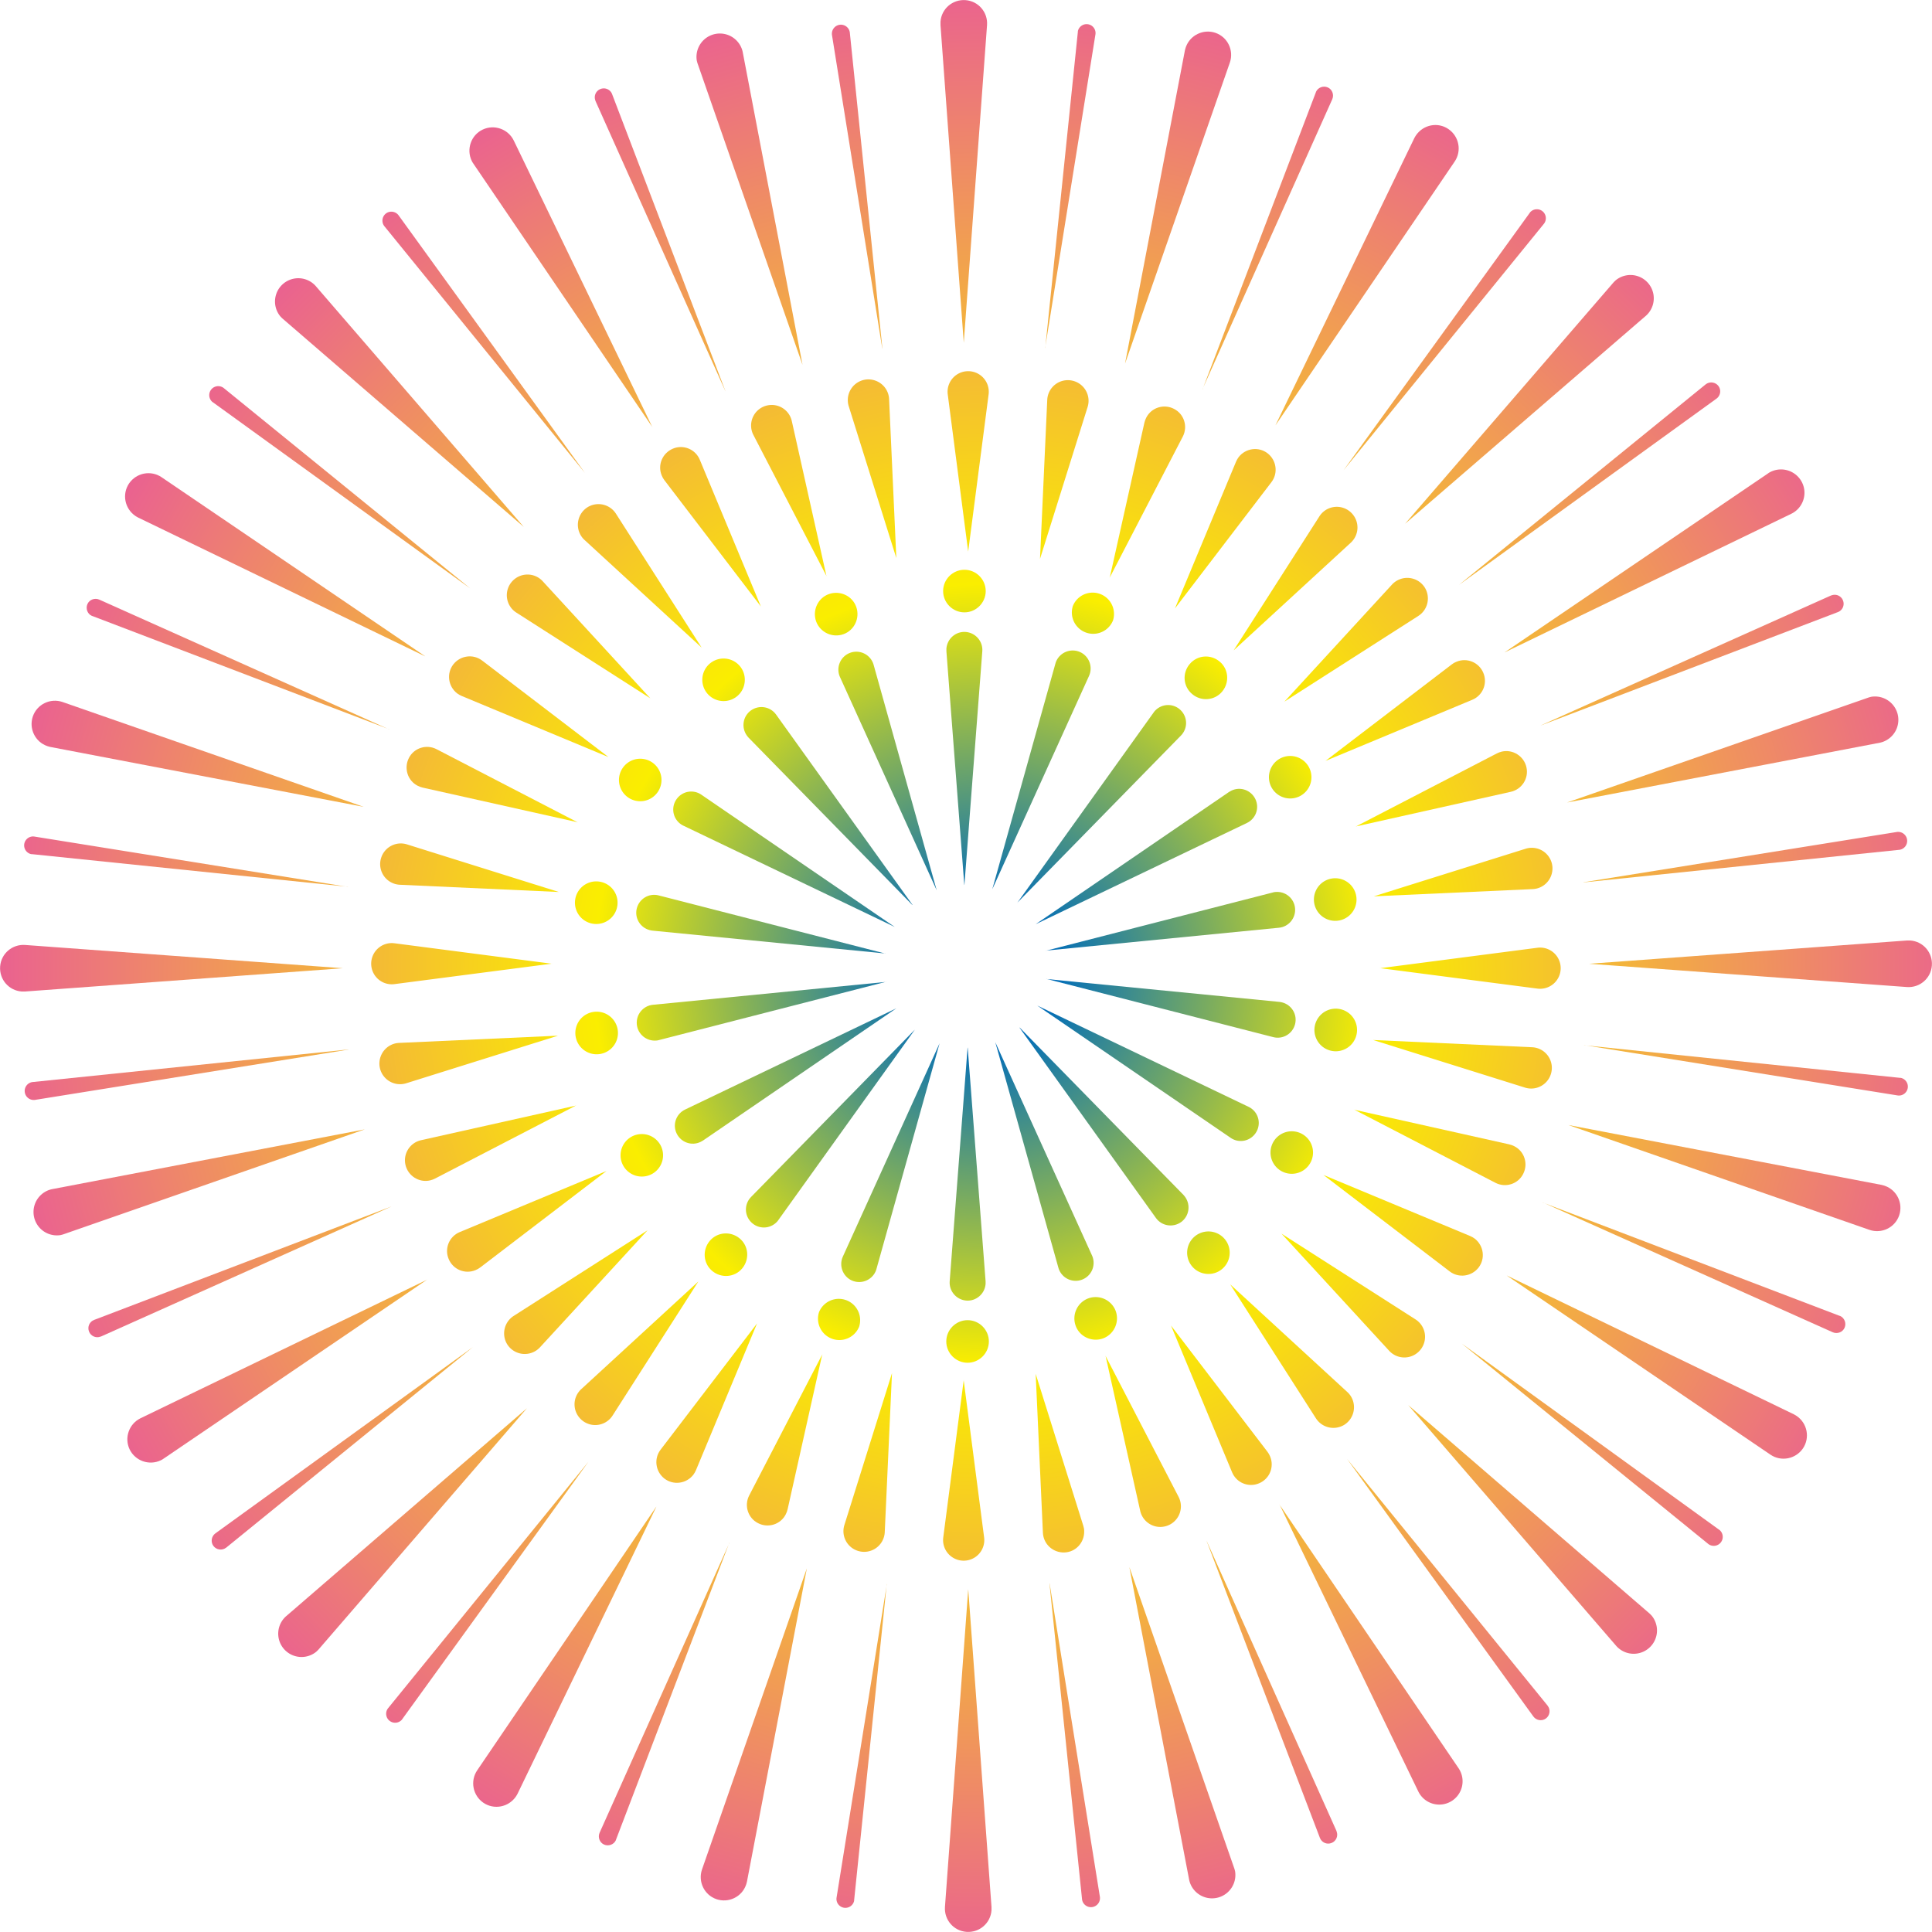<svg id="_レイヤー_2" data-name="レイヤー 2" xmlns="http://www.w3.org/2000/svg" xmlns:xlink="http://www.w3.org/1999/xlink" viewBox="0 0 146.96 146.96"><defs><radialGradient id="_名称未設定グラデーション_5" data-name="名称未設定グラデーション 5" cx="74.89" cy="74.11" fx="74.89" fy="74.11" r="78.12" gradientUnits="userSpaceOnUse"><stop offset=".07" stop-color="#036eb8"/><stop offset=".38" stop-color="#faee00"/><stop offset="1" stop-color="#e9589a"/></radialGradient><radialGradient id="_名称未設定グラデーション_5-2" data-name="名称未設定グラデーション 5" cx="74.89" cy="74.11" fx="74.89" fy="74.11" r="78.12" xlink:href="#_名称未設定グラデーション_5"/><radialGradient id="_名称未設定グラデーション_5-3" data-name="名称未設定グラデーション 5" cx="74.89" cy="74.11" fx="74.89" fy="74.11" r="78.12" xlink:href="#_名称未設定グラデーション_5"/><radialGradient id="_名称未設定グラデーション_5-4" data-name="名称未設定グラデーション 5" cx="74.89" cy="74.11" fx="74.89" fy="74.11" r="78.12" xlink:href="#_名称未設定グラデーション_5"/><radialGradient id="_名称未設定グラデーション_5-5" data-name="名称未設定グラデーション 5" cx="74.89" cy="74.11" fx="74.89" fy="74.11" r="78.12" xlink:href="#_名称未設定グラデーション_5"/><radialGradient id="_名称未設定グラデーション_5-6" data-name="名称未設定グラデーション 5" cx="74.89" cy="74.11" fx="74.89" fy="74.11" r="78.12" xlink:href="#_名称未設定グラデーション_5"/><radialGradient id="_名称未設定グラデーション_5-7" data-name="名称未設定グラデーション 5" cx="74.89" cy="74.11" fx="74.89" fy="74.11" r="78.12" xlink:href="#_名称未設定グラデーション_5"/><radialGradient id="_名称未設定グラデーション_5-8" data-name="名称未設定グラデーション 5" cx="74.89" cy="74.11" fx="74.89" fy="74.11" r="78.12" xlink:href="#_名称未設定グラデーション_5"/><radialGradient id="_名称未設定グラデーション_5-9" data-name="名称未設定グラデーション 5" cx="74.89" cy="74.11" fx="74.89" fy="74.11" r="78.12" xlink:href="#_名称未設定グラデーション_5"/><radialGradient id="_名称未設定グラデーション_5-10" data-name="名称未設定グラデーション 5" cx="74.89" cy="74.11" fx="74.89" fy="74.11" r="78.12" xlink:href="#_名称未設定グラデーション_5"/><radialGradient id="_名称未設定グラデーション_5-11" data-name="名称未設定グラデーション 5" cx="74.89" cy="74.11" fx="74.89" fy="74.11" r="78.12" xlink:href="#_名称未設定グラデーション_5"/><radialGradient id="_名称未設定グラデーション_5-12" data-name="名称未設定グラデーション 5" cx="74.89" cy="74.11" fx="74.89" fy="74.11" r="78.12" xlink:href="#_名称未設定グラデーション_5"/><radialGradient id="_名称未設定グラデーション_5-13" data-name="名称未設定グラデーション 5" cx="74.89" cy="74.11" fx="74.89" fy="74.11" r="78.12" xlink:href="#_名称未設定グラデーション_5"/><radialGradient id="_名称未設定グラデーション_5-14" data-name="名称未設定グラデーション 5" cx="74.89" cy="74.11" fx="74.89" fy="74.11" r="78.12" xlink:href="#_名称未設定グラデーション_5"/><radialGradient id="_名称未設定グラデーション_5-15" data-name="名称未設定グラデーション 5" cx="74.89" cy="74.11" fx="74.89" fy="74.11" r="78.12" xlink:href="#_名称未設定グラデーション_5"/><radialGradient id="_名称未設定グラデーション_5-16" data-name="名称未設定グラデーション 5" cx="74.89" cy="74.11" fx="74.89" fy="74.11" r="78.12" xlink:href="#_名称未設定グラデーション_5"/><radialGradient id="_名称未設定グラデーション_5-17" data-name="名称未設定グラデーション 5" cx="74.89" cy="74.11" fx="74.89" fy="74.11" r="78.12" xlink:href="#_名称未設定グラデーション_5"/><radialGradient id="_名称未設定グラデーション_5-18" data-name="名称未設定グラデーション 5" cx="74.89" cy="74.11" fx="74.89" fy="74.11" r="78.12" xlink:href="#_名称未設定グラデーション_5"/><radialGradient id="_名称未設定グラデーション_5-19" data-name="名称未設定グラデーション 5" cx="74.89" cy="74.11" fx="74.89" fy="74.11" r="78.12" xlink:href="#_名称未設定グラデーション_5"/><radialGradient id="_名称未設定グラデーション_5-20" data-name="名称未設定グラデーション 5" cx="74.89" cy="74.11" fx="74.89" fy="74.11" r="78.12" xlink:href="#_名称未設定グラデーション_5"/><radialGradient id="_名称未設定グラデーション_5-21" data-name="名称未設定グラデーション 5" cx="74.89" cy="74.11" fx="74.89" fy="74.11" r="78.12" xlink:href="#_名称未設定グラデーション_5"/><radialGradient id="_名称未設定グラデーション_5-22" data-name="名称未設定グラデーション 5" cx="74.89" cy="74.11" fx="74.89" fy="74.11" r="78.12" xlink:href="#_名称未設定グラデーション_5"/><radialGradient id="_名称未設定グラデーション_5-23" data-name="名称未設定グラデーション 5" cx="74.89" cy="74.11" fx="74.89" fy="74.11" r="78.12" xlink:href="#_名称未設定グラデーション_5"/><radialGradient id="_名称未設定グラデーション_5-24" data-name="名称未設定グラデーション 5" cx="74.89" cy="74.11" fx="74.89" fy="74.11" r="78.12" xlink:href="#_名称未設定グラデーション_5"/><radialGradient id="_名称未設定グラデーション_5-25" data-name="名称未設定グラデーション 5" cx="74.89" cy="74.11" fx="74.89" fy="74.11" r="78.12" xlink:href="#_名称未設定グラデーション_5"/><radialGradient id="_名称未設定グラデーション_5-26" data-name="名称未設定グラデーション 5" cx="74.89" cy="74.11" fx="74.89" fy="74.11" r="78.12" xlink:href="#_名称未設定グラデーション_5"/><radialGradient id="_名称未設定グラデーション_5-27" data-name="名称未設定グラデーション 5" cx="74.89" cy="74.11" fx="74.89" fy="74.11" r="78.12" xlink:href="#_名称未設定グラデーション_5"/><radialGradient id="_名称未設定グラデーション_5-28" data-name="名称未設定グラデーション 5" cx="74.89" cy="74.11" fx="74.89" fy="74.11" r="78.12" xlink:href="#_名称未設定グラデーション_5"/><radialGradient id="_名称未設定グラデーション_5-29" data-name="名称未設定グラデーション 5" cx="74.89" cy="74.11" fx="74.89" fy="74.11" r="78.12" xlink:href="#_名称未設定グラデーション_5"/><radialGradient id="_名称未設定グラデーション_5-30" data-name="名称未設定グラデーション 5" cx="74.89" cy="74.11" fx="74.89" fy="74.11" r="78.12" xlink:href="#_名称未設定グラデーション_5"/><radialGradient id="_名称未設定グラデーション_5-31" data-name="名称未設定グラデーション 5" cx="74.89" cy="74.11" fx="74.89" fy="74.11" r="78.12" xlink:href="#_名称未設定グラデーション_5"/><radialGradient id="_名称未設定グラデーション_5-32" data-name="名称未設定グラデーション 5" cx="74.89" cy="74.11" fx="74.89" fy="74.11" r="78.12" xlink:href="#_名称未設定グラデーション_5"/><radialGradient id="_名称未設定グラデーション_5-33" data-name="名称未設定グラデーション 5" cx="74.89" cy="74.11" fx="74.89" fy="74.11" r="78.12" xlink:href="#_名称未設定グラデーション_5"/><radialGradient id="_名称未設定グラデーション_5-34" data-name="名称未設定グラデーション 5" cx="74.89" cy="74.11" fx="74.89" fy="74.11" r="78.12" xlink:href="#_名称未設定グラデーション_5"/><radialGradient id="_名称未設定グラデーション_5-35" data-name="名称未設定グラデーション 5" cx="74.89" cy="74.11" fx="74.89" fy="74.11" r="78.12" xlink:href="#_名称未設定グラデーション_5"/><radialGradient id="_名称未設定グラデーション_5-36" data-name="名称未設定グラデーション 5" cx="74.89" cy="74.11" fx="74.89" fy="74.11" r="78.12" xlink:href="#_名称未設定グラデーション_5"/><radialGradient id="_名称未設定グラデーション_5-37" data-name="名称未設定グラデーション 5" cx="74.89" cy="74.11" fx="74.89" fy="74.11" r="78.12" xlink:href="#_名称未設定グラデーション_5"/><radialGradient id="_名称未設定グラデーション_5-38" data-name="名称未設定グラデーション 5" cx="74.89" cy="74.11" fx="74.89" fy="74.11" r="78.12" xlink:href="#_名称未設定グラデーション_5"/><radialGradient id="_名称未設定グラデーション_5-39" data-name="名称未設定グラデーション 5" cx="74.89" cy="74.11" fx="74.89" fy="74.11" r="78.12" xlink:href="#_名称未設定グラデーション_5"/><radialGradient id="_名称未設定グラデーション_5-40" data-name="名称未設定グラデーション 5" cx="74.89" cy="74.11" fx="74.89" fy="74.11" r="78.12" xlink:href="#_名称未設定グラデーション_5"/><radialGradient id="_名称未設定グラデーション_5-41" data-name="名称未設定グラデーション 5" cx="74.89" cy="74.11" fx="74.89" fy="74.11" r="78.12" xlink:href="#_名称未設定グラデーション_5"/><radialGradient id="_名称未設定グラデーション_5-42" data-name="名称未設定グラデーション 5" cx="74.89" cy="74.11" fx="74.89" fy="74.11" r="78.12" xlink:href="#_名称未設定グラデーション_5"/><radialGradient id="_名称未設定グラデーション_5-43" data-name="名称未設定グラデーション 5" cx="74.89" cy="74.11" fx="74.89" fy="74.11" r="78.12" xlink:href="#_名称未設定グラデーション_5"/><radialGradient id="_名称未設定グラデーション_5-44" data-name="名称未設定グラデーション 5" cx="74.89" cy="74.11" fx="74.89" fy="74.11" r="78.12" xlink:href="#_名称未設定グラデーション_5"/><radialGradient id="_名称未設定グラデーション_5-45" data-name="名称未設定グラデーション 5" cx="74.89" cy="74.11" fx="74.89" fy="74.11" r="78.12" xlink:href="#_名称未設定グラデーション_5"/><radialGradient id="_名称未設定グラデーション_5-46" data-name="名称未設定グラデーション 5" cx="74.89" cy="74.11" fx="74.89" fy="74.11" r="78.12" xlink:href="#_名称未設定グラデーション_5"/><radialGradient id="_名称未設定グラデーション_5-47" data-name="名称未設定グラデーション 5" cx="74.89" cy="74.11" fx="74.89" fy="74.11" r="78.12" xlink:href="#_名称未設定グラデーション_5"/><radialGradient id="_名称未設定グラデーション_5-48" data-name="名称未設定グラデーション 5" cx="74.89" cy="74.11" fx="74.89" fy="74.11" r="78.12" xlink:href="#_名称未設定グラデーション_5"/><radialGradient id="_名称未設定グラデーション_5-49" data-name="名称未設定グラデーション 5" cx="74.89" cy="74.11" fx="74.89" fy="74.11" r="78.12" xlink:href="#_名称未設定グラデーション_5"/><radialGradient id="_名称未設定グラデーション_5-50" data-name="名称未設定グラデーション 5" cx="74.89" cy="74.11" fx="74.89" fy="74.11" r="78.12" xlink:href="#_名称未設定グラデーション_5"/><radialGradient id="_名称未設定グラデーション_5-51" data-name="名称未設定グラデーション 5" cx="74.89" cy="74.11" fx="74.89" fy="74.11" r="78.12" xlink:href="#_名称未設定グラデーション_5"/><radialGradient id="_名称未設定グラデーション_5-52" data-name="名称未設定グラデーション 5" cx="74.89" cy="74.11" fx="74.89" fy="74.11" r="78.12" xlink:href="#_名称未設定グラデーション_5"/><radialGradient id="_名称未設定グラデーション_5-53" data-name="名称未設定グラデーション 5" cx="74.89" cy="74.11" fx="74.89" fy="74.11" r="78.12" xlink:href="#_名称未設定グラデーション_5"/><radialGradient id="_名称未設定グラデーション_5-54" data-name="名称未設定グラデーション 5" cx="74.89" cy="74.11" fx="74.89" fy="74.11" r="78.12" xlink:href="#_名称未設定グラデーション_5"/><radialGradient id="_名称未設定グラデーション_5-55" data-name="名称未設定グラデーション 5" cx="74.89" cy="74.11" fx="74.89" fy="74.11" r="78.12" xlink:href="#_名称未設定グラデーション_5"/><radialGradient id="_名称未設定グラデーション_5-56" data-name="名称未設定グラデーション 5" cx="74.89" cy="74.11" fx="74.89" fy="74.11" r="78.12" xlink:href="#_名称未設定グラデーション_5"/><radialGradient id="_名称未設定グラデーション_5-57" data-name="名称未設定グラデーション 5" cx="74.89" cy="74.11" fx="74.89" fy="74.11" r="78.12" xlink:href="#_名称未設定グラデーション_5"/><radialGradient id="_名称未設定グラデーション_5-58" data-name="名称未設定グラデーション 5" cx="74.89" cy="74.11" fx="74.89" fy="74.11" r="78.12" xlink:href="#_名称未設定グラデーション_5"/><radialGradient id="_名称未設定グラデーション_5-59" data-name="名称未設定グラデーション 5" cx="74.89" cy="74.11" fx="74.89" fy="74.11" r="78.12" xlink:href="#_名称未設定グラデーション_5"/><radialGradient id="_名称未設定グラデーション_5-60" data-name="名称未設定グラデーション 5" cx="74.89" cy="74.11" fx="74.89" fy="74.11" r="78.12" xlink:href="#_名称未設定グラデーション_5"/><radialGradient id="_名称未設定グラデーション_5-61" data-name="名称未設定グラデーション 5" cx="74.89" cy="74.11" fx="74.89" fy="74.11" r="78.12" xlink:href="#_名称未設定グラデーション_5"/><radialGradient id="_名称未設定グラデーション_5-62" data-name="名称未設定グラデーション 5" cx="74.89" cy="74.11" fx="74.89" fy="74.11" r="78.12" xlink:href="#_名称未設定グラデーション_5"/><radialGradient id="_名称未設定グラデーション_5-63" data-name="名称未設定グラデーション 5" cx="74.89" cy="74.11" fx="74.89" fy="74.11" r="78.12" xlink:href="#_名称未設定グラデーション_5"/><radialGradient id="_名称未設定グラデーション_5-64" data-name="名称未設定グラデーション 5" cx="74.89" cy="74.11" fx="74.89" fy="74.11" r="78.12" xlink:href="#_名称未設定グラデーション_5"/><radialGradient id="_名称未設定グラデーション_5-65" data-name="名称未設定グラデーション 5" cx="74.89" cy="74.11" fx="74.89" fy="74.11" r="78.12" xlink:href="#_名称未設定グラデーション_5"/><radialGradient id="_名称未設定グラデーション_5-66" data-name="名称未設定グラデーション 5" cx="74.89" cy="74.11" fx="74.89" fy="74.11" r="78.12" xlink:href="#_名称未設定グラデーション_5"/><radialGradient id="_名称未設定グラデーション_5-67" data-name="名称未設定グラデーション 5" cx="74.89" cy="74.11" fx="74.89" fy="74.11" r="78.12" xlink:href="#_名称未設定グラデーション_5"/><radialGradient id="_名称未設定グラデーション_5-68" data-name="名称未設定グラデーション 5" cx="74.89" cy="74.11" fx="74.89" fy="74.11" r="78.12" xlink:href="#_名称未設定グラデーション_5"/><radialGradient id="_名称未設定グラデーション_5-69" data-name="名称未設定グラデーション 5" cx="74.89" cy="74.11" fx="74.89" fy="74.11" r="78.12" xlink:href="#_名称未設定グラデーション_5"/><radialGradient id="_名称未設定グラデーション_5-70" data-name="名称未設定グラデーション 5" cx="74.89" cy="74.11" fx="74.89" fy="74.11" r="78.12" xlink:href="#_名称未設定グラデーション_5"/><radialGradient id="_名称未設定グラデーション_5-71" data-name="名称未設定グラデーション 5" cx="74.89" cy="74.11" fx="74.89" fy="74.11" r="78.12" xlink:href="#_名称未設定グラデーション_5"/><radialGradient id="_名称未設定グラデーション_5-72" data-name="名称未設定グラデーション 5" cx="74.89" cy="74.11" fx="74.89" fy="74.11" r="78.12" xlink:href="#_名称未設定グラデーション_5"/><radialGradient id="_名称未設定グラデーション_5-73" data-name="名称未設定グラデーション 5" cx="74.89" cy="74.11" fx="74.89" fy="74.11" r="78.12" xlink:href="#_名称未設定グラデーション_5"/><radialGradient id="_名称未設定グラデーション_5-74" data-name="名称未設定グラデーション 5" cx="74.89" cy="74.11" fx="74.89" fy="74.11" r="78.12" xlink:href="#_名称未設定グラデーション_5"/><radialGradient id="_名称未設定グラデーション_5-75" data-name="名称未設定グラデーション 5" cx="74.89" cy="74.11" fx="74.89" fy="74.11" r="78.12" xlink:href="#_名称未設定グラデーション_5"/><radialGradient id="_名称未設定グラデーション_5-76" data-name="名称未設定グラデーション 5" cx="74.89" cy="74.11" fx="74.89" fy="74.11" r="78.12" xlink:href="#_名称未設定グラデーション_5"/><radialGradient id="_名称未設定グラデーション_5-77" data-name="名称未設定グラデーション 5" cx="74.89" cy="74.11" fx="74.89" fy="74.11" r="78.12" xlink:href="#_名称未設定グラデーション_5"/><radialGradient id="_名称未設定グラデーション_5-78" data-name="名称未設定グラデーション 5" cx="74.89" cy="74.11" fx="74.89" fy="74.11" r="78.12" xlink:href="#_名称未設定グラデーション_5"/><radialGradient id="_名称未設定グラデーション_5-79" data-name="名称未設定グラデーション 5" cx="74.89" cy="74.11" fx="74.89" fy="74.11" r="78.12" xlink:href="#_名称未設定グラデーション_5"/><radialGradient id="_名称未設定グラデーション_5-80" data-name="名称未設定グラデーション 5" cx="74.89" cy="74.11" fx="74.89" fy="74.11" r="78.12" xlink:href="#_名称未設定グラデーション_5"/><radialGradient id="_名称未設定グラデーション_5-81" data-name="名称未設定グラデーション 5" cx="74.89" cy="74.11" fx="74.89" fy="74.11" r="78.12" xlink:href="#_名称未設定グラデーション_5"/><radialGradient id="_名称未設定グラデーション_5-82" data-name="名称未設定グラデーション 5" cx="74.89" cy="74.11" fx="74.89" fy="74.11" r="78.12" xlink:href="#_名称未設定グラデーション_5"/><radialGradient id="_名称未設定グラデーション_5-83" data-name="名称未設定グラデーション 5" cx="74.89" cy="74.11" fx="74.89" fy="74.11" r="78.12" xlink:href="#_名称未設定グラデーション_5"/><radialGradient id="_名称未設定グラデーション_5-84" data-name="名称未設定グラデーション 5" cx="74.89" cy="74.11" fx="74.89" fy="74.11" r="78.12" xlink:href="#_名称未設定グラデーション_5"/><radialGradient id="_名称未設定グラデーション_5-85" data-name="名称未設定グラデーション 5" cx="74.89" cy="74.11" fx="74.89" fy="74.11" r="78.12" xlink:href="#_名称未設定グラデーション_5"/><radialGradient id="_名称未設定グラデーション_5-86" data-name="名称未設定グラデーション 5" cx="74.89" cy="74.11" fx="74.89" fy="74.11" r="78.12" xlink:href="#_名称未設定グラデーション_5"/><radialGradient id="_名称未設定グラデーション_5-87" data-name="名称未設定グラデーション 5" cx="74.89" cy="74.11" fx="74.89" fy="74.11" r="78.12" xlink:href="#_名称未設定グラデーション_5"/><radialGradient id="_名称未設定グラデーション_5-88" data-name="名称未設定グラデーション 5" cx="74.89" cy="74.11" fx="74.89" fy="74.11" r="78.12" xlink:href="#_名称未設定グラデーション_5"/><radialGradient id="_名称未設定グラデーション_5-89" data-name="名称未設定グラデーション 5" cx="74.89" cy="74.11" fx="74.89" fy="74.11" r="78.12" xlink:href="#_名称未設定グラデーション_5"/><radialGradient id="_名称未設定グラデーション_5-90" data-name="名称未設定グラデーション 5" cx="74.89" cy="74.11" fx="74.89" fy="74.11" r="78.12" xlink:href="#_名称未設定グラデーション_5"/><radialGradient id="_名称未設定グラデーション_5-91" data-name="名称未設定グラデーション 5" cx="74.89" cy="74.11" fx="74.89" fy="74.11" r="78.12" xlink:href="#_名称未設定グラデーション_5"/><radialGradient id="_名称未設定グラデーション_5-92" data-name="名称未設定グラデーション 5" cx="74.89" cy="74.11" fx="74.89" fy="74.11" r="78.12" xlink:href="#_名称未設定グラデーション_5"/><radialGradient id="_名称未設定グラデーション_5-93" data-name="名称未設定グラデーション 5" cx="74.89" cy="74.11" fx="74.89" fy="74.11" r="78.12" xlink:href="#_名称未設定グラデーション_5"/><radialGradient id="_名称未設定グラデーション_5-94" data-name="名称未設定グラデーション 5" cx="74.89" cy="74.11" fx="74.89" fy="74.11" r="78.12" xlink:href="#_名称未設定グラデーション_5"/><radialGradient id="_名称未設定グラデーション_5-95" data-name="名称未設定グラデーション 5" cx="74.89" cy="74.11" fx="74.89" fy="74.11" r="78.12" xlink:href="#_名称未設定グラデーション_5"/><radialGradient id="_名称未設定グラデーション_5-96" data-name="名称未設定グラデーション 5" cx="74.89" cy="74.11" fx="74.89" fy="74.11" r="78.12" xlink:href="#_名称未設定グラデーション_5"/><radialGradient id="_名称未設定グラデーション_5-97" data-name="名称未設定グラデーション 5" cx="74.89" cy="74.11" fx="74.89" fy="74.11" r="78.12" xlink:href="#_名称未設定グラデーション_5"/><radialGradient id="_名称未設定グラデーション_5-98" data-name="名称未設定グラデーション 5" cx="74.89" cy="74.11" fx="74.89" fy="74.11" r="78.12" xlink:href="#_名称未設定グラデーション_5"/><radialGradient id="_名称未設定グラデーション_5-99" data-name="名称未設定グラデーション 5" cx="74.89" cy="74.11" fx="74.89" fy="74.11" r="78.12" xlink:href="#_名称未設定グラデーション_5"/><radialGradient id="_名称未設定グラデーション_5-100" data-name="名称未設定グラデーション 5" cx="74.89" cy="74.11" fx="74.89" fy="74.11" r="78.12" xlink:href="#_名称未設定グラデーション_5"/><radialGradient id="_名称未設定グラデーション_5-101" data-name="名称未設定グラデーション 5" cx="74.89" cy="74.11" fx="74.89" fy="74.11" r="78.12" xlink:href="#_名称未設定グラデーション_5"/><radialGradient id="_名称未設定グラデーション_5-102" data-name="名称未設定グラデーション 5" cx="74.89" cy="74.11" fx="74.89" fy="74.11" r="78.12" xlink:href="#_名称未設定グラデーション_5"/><radialGradient id="_名称未設定グラデーション_5-103" data-name="名称未設定グラデーション 5" cx="74.89" cy="74.11" fx="74.89" fy="74.11" r="78.12" xlink:href="#_名称未設定グラデーション_5"/><radialGradient id="_名称未設定グラデーション_5-104" data-name="名称未設定グラデーション 5" cx="74.89" cy="74.11" fx="74.89" fy="74.11" r="78.12" xlink:href="#_名称未設定グラデーション_5"/><radialGradient id="_名称未設定グラデーション_5-105" data-name="名称未設定グラデーション 5" cx="74.89" cy="74.11" fx="74.89" fy="74.11" r="78.12" xlink:href="#_名称未設定グラデーション_5"/><radialGradient id="_名称未設定グラデーション_5-106" data-name="名称未設定グラデーション 5" cx="74.89" cy="74.11" fx="74.89" fy="74.11" r="78.12" xlink:href="#_名称未設定グラデーション_5"/><radialGradient id="_名称未設定グラデーション_5-107" data-name="名称未設定グラデーション 5" cx="74.89" cy="74.11" fx="74.89" fy="74.11" r="78.12" xlink:href="#_名称未設定グラデーション_5"/><radialGradient id="_名称未設定グラデーション_5-108" data-name="名称未設定グラデーション 5" cx="74.89" cy="74.11" fx="74.89" fy="74.11" r="78.12" xlink:href="#_名称未設定グラデーション_5"/><radialGradient id="_名称未設定グラデーション_5-109" data-name="名称未設定グラデーション 5" cx="74.89" cy="74.11" fx="74.89" fy="74.11" r="78.12" xlink:href="#_名称未設定グラデーション_5"/><radialGradient id="_名称未設定グラデーション_5-110" data-name="名称未設定グラデーション 5" cx="74.89" cy="74.11" fx="74.89" fy="74.11" r="78.12" xlink:href="#_名称未設定グラデーション_5"/><radialGradient id="_名称未設定グラデーション_5-111" data-name="名称未設定グラデーション 5" cx="74.89" cy="74.11" fx="74.89" fy="74.11" r="78.12" xlink:href="#_名称未設定グラデーション_5"/><radialGradient id="_名称未設定グラデーション_5-112" data-name="名称未設定グラデーション 5" cx="74.89" cy="74.11" fx="74.89" fy="74.11" r="78.12" xlink:href="#_名称未設定グラデーション_5"/><radialGradient id="_名称未設定グラデーション_5-113" data-name="名称未設定グラデーション 5" cx="74.89" cy="74.11" fx="74.89" fy="74.11" r="78.12" xlink:href="#_名称未設定グラデーション_5"/><radialGradient id="_名称未設定グラデーション_5-114" data-name="名称未設定グラデーション 5" cx="74.89" cy="74.11" fx="74.89" fy="74.11" r="78.12" xlink:href="#_名称未設定グラデーション_5"/><radialGradient id="_名称未設定グラデーション_5-115" data-name="名称未設定グラデーション 5" cx="74.89" cy="74.11" fx="74.89" fy="74.11" r="78.12" xlink:href="#_名称未設定グラデーション_5"/><radialGradient id="_名称未設定グラデーション_5-116" data-name="名称未設定グラデーション 5" cx="74.89" cy="74.11" fx="74.89" fy="74.11" r="78.12" xlink:href="#_名称未設定グラデーション_5"/><radialGradient id="_名称未設定グラデーション_5-117" data-name="名称未設定グラデーション 5" cx="74.89" cy="74.11" fx="74.89" fy="74.11" r="78.12" xlink:href="#_名称未設定グラデーション_5"/><radialGradient id="_名称未設定グラデーション_5-118" data-name="名称未設定グラデーション 5" cx="74.89" cy="74.11" fx="74.89" fy="74.11" r="78.12" xlink:href="#_名称未設定グラデーション_5"/><radialGradient id="_名称未設定グラデーション_5-119" data-name="名称未設定グラデーション 5" cx="74.89" cy="74.11" fx="74.89" fy="74.11" r="78.12" xlink:href="#_名称未設定グラデーション_5"/><radialGradient id="_名称未設定グラデーション_5-120" data-name="名称未設定グラデーション 5" cx="74.89" cy="74.11" fx="74.89" fy="74.11" r="78.12" xlink:href="#_名称未設定グラデーション_5"/></defs><g id="_レイヤー_1-2" data-name="レイヤー 1"><path d="M73.64 42l1.56-12a1.567 1.567 0 10-3.11-.01l1.56 12z" fill="url(#_名称未設定グラデーション_5)"/><path d="M79.11 42.51l3.62-11.55c.26-.83-.2-1.71-1.03-1.97a1.57 1.57 0 00-2.04 1.43l-.55 12.09z" fill="url(#_名称未設定グラデーション_5-2)"/><path d="M84.4 43.96l5.57-10.75c.4-.77.1-1.72-.67-2.11-.77-.4-1.72-.1-2.11.67-.06.12-.11.25-.14.38l-2.64 11.81z" fill="url(#_名称未設定グラデーション_5-3)"/><path d="M89.36 46.3l7.35-9.62c.53-.69.39-1.67-.29-2.2-.69-.53-1.67-.39-2.2.29-.08.11-.15.23-.2.35l-4.65 11.17z" fill="url(#_名称未設定グラデーション_5-4)"/><path d="M93.84 49.47l8.91-8.19c.64-.59.68-1.58.09-2.22a1.568 1.568 0 00-2.48.22l-6.52 10.19z" fill="url(#_名称未設定グラデーション_5-5)"/><path d="M97.7 53.37l10.19-6.52c.73-.47.94-1.44.48-2.17a1.578 1.578 0 00-2.48-.22l-8.19 8.91z" fill="url(#_名称未設定グラデーション_5-6)"/><path d="M100.82 57.88l11.17-4.65c.8-.33 1.18-1.25.84-2.05-.33-.8-1.25-1.18-2.05-.84-.13.05-.25.12-.35.2l-9.62 7.35z" fill="url(#_名称未設定グラデーション_5-7)"/><path d="M103.11 62.87l11.81-2.64c.85-.19 1.38-1.03 1.19-1.87s-1.03-1.38-1.87-1.19c-.13.03-.26.08-.38.14l-10.75 5.57z" fill="url(#_名称未設定グラデーション_5-8)"/><path d="M104.5 68.18l12.09-.55c.87-.04 1.53-.77 1.5-1.64a1.574 1.574 0 00-2.04-1.43l-11.55 3.62z" fill="url(#_名称未設定グラデーション_5-9)"/><path d="M104.95 73.64l12 1.56a1.567 1.567 0 10.01-3.11l-12 1.56z" fill="url(#_名称未設定グラデーション_5-10)"/><path d="M104.45 79.11L116 82.73c.83.26 1.71-.2 1.97-1.03a1.57 1.57 0 00-1.43-2.04l-12.09-.55z" fill="url(#_名称未設定グラデーション_5-11)"/><path d="M103 84.4l10.75 5.57c.77.4 1.72.1 2.11-.67.4-.77.1-1.72-.67-2.11-.12-.06-.25-.11-.38-.14L103 84.41z" fill="url(#_名称未設定グラデーション_5-12)"/><path d="M100.65 89.36l9.62 7.35c.69.53 1.67.39 2.2-.29.53-.69.39-1.67-.29-2.2-.11-.08-.23-.15-.35-.2l-11.17-4.65z" fill="url(#_名称未設定グラデーション_5-13)"/><path d="M97.48 93.84l8.19 8.91c.59.64 1.58.68 2.22.09a1.568 1.568 0 00-.22-2.48l-10.19-6.52z" fill="url(#_名称未設定グラデーション_5-14)"/><path d="M93.58 97.7l6.52 10.19c.47.73 1.44.94 2.17.48.73-.47.94-1.44.48-2.17a1.53 1.53 0 00-.26-.31l-8.91-8.19z" fill="url(#_名称未設定グラデーション_5-15)"/><path d="M89.07 100.82l4.65 11.17c.33.8 1.25 1.18 2.05.84.8-.33 1.18-1.25.84-2.05-.05-.12-.12-.25-.2-.35l-7.35-9.62z" fill="url(#_名称未設定グラデーション_5-16)"/><path d="M84.09 103.11l2.64 11.81c.19.85 1.03 1.38 1.87 1.19a1.565 1.565 0 001.05-2.25l-5.57-10.75z" fill="url(#_名称未設定グラデーション_5-17)"/><path d="M78.78 104.5l.55 12.09c.04.87.77 1.53 1.64 1.5s1.53-.77 1.5-1.64c0-.14-.03-.27-.07-.4l-3.62-11.55z" fill="url(#_名称未設定グラデーション_5-18)"/><path d="M73.31 104.95l-1.56 12a1.567 1.567 0 103.11.01l-1.56-12z" fill="url(#_名称未設定グラデーション_5-19)"/><path d="M67.85 104.45L64.23 116c-.26.83.2 1.71 1.03 1.97a1.57 1.57 0 002.04-1.43l.55-12.09z" fill="url(#_名称未設定グラデーション_5-20)"/><path d="M62.56 103l-5.57 10.75c-.4.77-.1 1.72.67 2.11.77.4 1.72.1 2.11-.67.06-.12.11-.25.14-.38L62.55 103z" fill="url(#_名称未設定グラデーション_5-21)"/><path d="M57.6 100.65l-7.35 9.62c-.53.69-.39 1.67.29 2.2.69.53 1.67.39 2.2-.29.08-.11.15-.23.2-.35l4.65-11.17z" fill="url(#_名称未設定グラデーション_5-22)"/><path d="M53.12 97.48l-8.91 8.19c-.64.59-.68 1.58-.09 2.22a1.568 1.568 0 002.48-.22l6.52-10.19z" fill="url(#_名称未設定グラデーション_5-23)"/><path d="M49.26 93.58l-10.19 6.52a1.58 1.58 0 00-.48 2.17 1.578 1.578 0 002.48.22l8.19-8.91z" fill="url(#_名称未設定グラデーション_5-24)"/><path d="M46.14 89.07l-11.17 4.65c-.8.33-1.18 1.25-.84 2.05.33.8 1.25 1.18 2.05.84.12-.05.25-.12.35-.2l9.62-7.35z" fill="url(#_名称未設定グラデーション_5-25)"/><path d="M43.84 84.09l-11.81 2.64c-.85.19-1.38 1.03-1.19 1.87s1.03 1.38 1.87 1.19c.13-.03.26-.08.38-.14l10.75-5.57z" fill="url(#_名称未設定グラデーション_5-26)"/><path d="M42.45 78.78l-12.09.55c-.87.04-1.53.77-1.5 1.64a1.574 1.574 0 002.04 1.43l11.55-3.62z" fill="url(#_名称未設定グラデーション_5-27)"/><path d="M42 73.31l-12-1.56a1.567 1.567 0 10-.01 3.11l12-1.56z" fill="url(#_名称未設定グラデーション_5-28)"/><path d="M42.51 67.85l-11.55-3.62c-.83-.26-1.71.2-1.97 1.03a1.57 1.57 0 001.43 2.04l12.09.55z" fill="url(#_名称未設定グラデーション_5-29)"/><path d="M43.96 62.56l-10.75-5.57c-.77-.4-1.72-.1-2.11.67s-.1 1.72.67 2.11c.12.06.25.11.38.14l11.81 2.64z" fill="url(#_名称未設定グラデーション_5-30)"/><path d="M46.3 57.6l-9.62-7.35c-.69-.53-1.67-.39-2.2.29-.53.69-.39 1.67.29 2.2.11.08.23.15.35.2l11.17 4.65z" fill="url(#_名称未設定グラデーション_5-31)"/><path d="M49.47 53.12l-8.19-8.91c-.59-.64-1.58-.68-2.22-.09a1.568 1.568 0 00.22 2.48l10.19 6.52z" fill="url(#_名称未設定グラデーション_5-32)"/><path d="M53.37 49.26l-6.52-10.19a1.58 1.58 0 00-2.17-.48 1.58 1.58 0 00-.48 2.17c.07.11.16.22.26.31l8.91 8.19z" fill="url(#_名称未設定グラデーション_5-33)"/><path d="M57.88 46.14l-4.65-11.17c-.33-.8-1.25-1.18-2.05-.84s-1.18 1.25-.84 2.05c.05.12.12.25.2.35l7.35 9.62z" fill="url(#_名称未設定グラデーション_5-34)"/><path d="M62.87 43.84l-2.64-11.81a1.565 1.565 0 00-1.87-1.19 1.565 1.565 0 00-1.05 2.25l5.57 10.75z" fill="url(#_名称未設定グラデーション_5-35)"/><path d="M68.18 42.45l-.55-12.09c-.04-.87-.77-1.53-1.64-1.5a1.574 1.574 0 00-1.43 2.04l3.62 11.55z" fill="url(#_名称未設定グラデーション_5-36)"/><path d="M73.36 67.31l1.36-17.77c.06-.75-.51-1.41-1.26-1.47-.75-.06-1.41.51-1.47 1.26v.21l1.36 17.77z" fill="url(#_名称未設定グラデーション_5-37)"/><path d="M71.74 44.96c0 .89.73 1.62 1.62 1.62s1.62-.73 1.62-1.62-.73-1.62-1.62-1.62-1.62.73-1.62 1.62z" fill="url(#_名称未設定グラデーション_5-38)"/><path d="M75.48 67.64l7.36-16.23c.31-.69 0-1.5-.68-1.81-.69-.31-1.5 0-1.81.68-.03.06-.05.13-.07.2l-4.8 17.16z" fill="url(#_名称未設定グラデーション_5-39)"/><path d="M81.61 46.09a1.624 1.624 0 003.05 1.11 1.624 1.624 0 00-3.05-1.11z" fill="url(#_名称未設定グラデーション_5-40)"/><path d="M77.37 68.68l12.46-12.73c.53-.54.52-1.4-.02-1.93s-1.4-.52-1.93.02c-.05.05-.1.11-.13.16L77.37 68.69z" fill="url(#_名称未設定グラデーション_5-41)"/><path d="M90.49 50.52c-.58.69-.49 1.71.2 2.28.69.58 1.71.49 2.28-.2s.49-1.71-.2-2.28c-.69-.58-1.71-.49-2.28.2z" fill="url(#_名称未設定グラデーション_5-42)"/><path d="M78.78 70.3l16.07-7.7c.68-.33.97-1.14.64-1.82s-1.14-.97-1.82-.64c-.06.03-.13.07-.18.1L78.78 70.3z" fill="url(#_名称未設定グラデーション_5-43)"/><path d="M97.33 57.72a1.62 1.62 0 00-.59 2.21 1.62 1.62 0 002.21.59 1.62 1.62 0 00.59-2.21 1.62 1.62 0 00-2.21-.59z" fill="url(#_名称未設定グラデーション_5-44)"/><path d="M79.55 72.31l17.73-1.74c.75-.07 1.3-.74 1.23-1.49s-.74-1.3-1.49-1.23c-.07 0-.14.02-.21.04l-17.26 4.43z" fill="url(#_名称未設定グラデーション_5-45)"/><path d="M101.28 66.83a1.62 1.62 0 10.571 3.19 1.62 1.62 0 00-.571-3.19z" fill="url(#_名称未設定グラデーション_5-46)"/><path d="M79.59 74.46l17.26 4.43c.73.19 1.47-.25 1.66-.98.19-.73-.25-1.47-.98-1.66-.07-.02-.14-.03-.21-.04l-17.73-1.74z" fill="url(#_名称未設定グラデーション_5-47)"/><path d="M101.89 76.75a1.62 1.62 0 10-.57 3.191 1.62 1.62 0 00.57-3.191z" fill="url(#_名称未設定グラデーション_5-48)"/><path d="M78.9 76.49l14.71 10.06c.62.43 1.47.27 1.9-.36a1.36 1.36 0 00-.54-2l-16.07-7.7z" fill="url(#_名称未設定グラデーション_5-49)"/><path d="M99.07 86.27a1.617 1.617 0 10-1.62 2.799 1.617 1.617 0 001.62-2.799z" fill="url(#_名称未設定グラデーション_5-50)"/><path d="M77.55 78.17l10.38 14.48c.44.61 1.29.75 1.91.31.61-.44.75-1.29.31-1.91-.04-.06-.09-.11-.13-.16L77.56 78.16z" fill="url(#_名称未設定グラデーション_5-51)"/><path d="M93.16 94.25a1.618 1.618 0 00-2.48 2.08c.57.68 1.6.77 2.28.2.69-.58.77-1.6.2-2.28z" fill="url(#_名称未設定グラデーション_5-52)"/><path d="M75.71 79.28l4.8 17.16a1.365 1.365 0 102.56-.93l-7.36-16.23z" fill="url(#_名称未設定グラデーション_5-53)"/><path d="M84.87 99.73a1.632 1.632 0 00-2.08-.97c-.84.31-1.27 1.24-.97 2.08s1.24 1.27 2.08.97c.84-.31 1.27-1.24.97-2.08z" fill="url(#_名称未設定グラデーション_5-54)"/><path d="M73.6 79.69l-1.36 17.77c-.06.75.51 1.41 1.26 1.47.75.06 1.41-.51 1.47-1.26v-.21l-1.36-17.77z" fill="url(#_名称未設定グラデーション_5-55)"/><path d="M75.22 102.04c0-.89-.73-1.62-1.62-1.62s-1.62.73-1.62 1.62.73 1.62 1.62 1.62 1.62-.73 1.62-1.62z" fill="url(#_名称未設定グラデーション_5-56)"/><path d="M71.47 79.36l-7.36 16.23c-.31.69 0 1.5.68 1.81.69.31 1.5 0 1.81-.68.03-.06.05-.13.07-.2l4.8-17.16z" fill="url(#_名称未設定グラデーション_5-57)"/><path d="M65.35 100.92a1.624 1.624 0 00-3.05-1.11 1.624 1.624 0 003.05 1.11z" fill="url(#_名称未設定グラデーション_5-58)"/><path d="M69.59 78.32L57.13 91.05c-.53.54-.52 1.4.02 1.93s1.4.52 1.93-.02c.05-.05.1-.11.13-.16l10.38-14.48z" fill="url(#_名称未設定グラデーション_5-59)"/><path d="M56.46 96.48c.57-.69.49-1.71-.2-2.28s-1.71-.49-2.28.2-.49 1.71.2 2.28 1.71.49 2.28-.2z" fill="url(#_名称未設定グラデーション_5-60)"/><path d="M68.18 76.7l-16.07 7.7c-.68.33-.97 1.14-.64 1.82s1.14.97 1.82.64c.06-.03.13-.07.18-.1L68.18 76.7z" fill="url(#_名称未設定グラデーション_5-61)"/><path d="M49.63 89.28a1.62 1.62 0 00.59-2.21 1.62 1.62 0 00-2.21-.59 1.62 1.62 0 00-.59 2.21 1.62 1.62 0 002.21.59z" fill="url(#_名称未設定グラデーション_5-62)"/><path d="M67.4 74.69l-17.73 1.74c-.75.07-1.3.74-1.23 1.49s.74 1.3 1.49 1.23c.07 0 .14-.02.21-.04l17.26-4.43z" fill="url(#_名称未設定グラデーション_5-63)"/><path d="M45.67 80.17a1.62 1.62 0 10-.571-3.19 1.62 1.62 0 00.571 3.19z" fill="url(#_名称未設定グラデーション_5-64)"/><path d="M67.36 72.54L50.1 68.11c-.73-.19-1.47.25-1.66.98-.19.73.25 1.47.98 1.66.07.02.14.03.21.04l17.73 1.74z" fill="url(#_名称未設定グラデーション_5-65)"/><path d="M45.07 70.26a1.62 1.62 0 10.57-3.191 1.62 1.62 0 00-.57 3.191z" fill="url(#_名称未設定グラデーション_5-66)"/><path d="M68.06 70.51L53.35 60.45a1.36 1.36 0 00-1.9.36 1.36 1.36 0 00.54 2l16.07 7.7z" fill="url(#_名称未設定グラデーション_5-67)"/><path d="M47.89 60.73a1.617 1.617 0 101.62-2.799 1.617 1.617 0 00-1.62 2.799z" fill="url(#_名称未設定グラデーション_5-68)"/><path d="M69.41 68.83L59.03 54.35c-.44-.61-1.29-.75-1.91-.31-.61.44-.75 1.29-.31 1.91.04.06.09.11.13.16L69.4 68.84z" fill="url(#_名称未設定グラデーション_5-69)"/><path d="M53.8 52.75c.58.69 1.6.77 2.28.2s.77-1.6.2-2.28a1.618 1.618 0 00-2.48 2.08z" fill="url(#_名称未設定グラデーション_5-70)"/><path d="M71.25 67.72l-4.8-17.16a1.365 1.365 0 10-2.56.93l7.36 16.23z" fill="url(#_名称未設定グラデーション_5-71)"/><path d="M62.08 47.27c.31.84 1.24 1.27 2.08.97s1.27-1.24.97-2.08-1.24-1.27-2.08-.97-1.27 1.24-.97 2.08z" fill="url(#_名称未設定グラデーション_5-72)"/><path d="M73.31 26.08l1.77-24.17c.07-.98-.66-1.83-1.64-1.9-.98-.07-1.83.66-1.9 1.64v.26l1.77 24.17z" fill="url(#_名称未設定グラデーション_5-73)"/><path d="M85.58 27.65l7.97-22.89c.32-.93-.17-1.94-1.09-2.26s-1.94.17-2.26 1.09c-.03.08-.05.17-.07.25l-4.55 23.8z" fill="url(#_名称未設定グラデーション_5-74)"/><path d="M97.03 32.34l13.62-20.05c.55-.81.34-1.91-.47-2.47s-1.91-.34-2.47.47c-.05.07-.09.15-.13.22L97.03 32.33z" fill="url(#_名称未設定グラデーション_5-75)"/><path d="M106.88 39.84L125.22 24a1.773 1.773 0 00-2.32-2.68c-.06.06-.13.12-.18.18l-15.84 18.34z" fill="url(#_名称未設定グラデーション_5-76)"/><path d="M114.44 49.63l21.82-10.55c.88-.43 1.25-1.49.82-2.37a1.786 1.786 0 00-2.37-.83c-.08.04-.16.08-.22.13l-20.05 13.62z" fill="url(#_名称未設定グラデーション_5-77)"/><path d="M119.22 61.04l23.8-4.55a1.778 1.778 0 00-.67-3.49c-.08.02-.17.04-.25.07l-22.89 7.97z" fill="url(#_名称未設定グラデーション_5-78)"/><path d="M120.88 73.31l24.17 1.77c.98.07 1.83-.66 1.9-1.64.07-.98-.66-1.83-1.64-1.9h-.26l-24.17 1.77z" fill="url(#_名称未設定グラデーション_5-79)"/><path d="M119.31 85.58l22.89 7.97c.93.32 1.94-.17 2.26-1.09.32-.93-.17-1.94-1.09-2.26-.08-.03-.17-.05-.25-.07l-23.8-4.55z" fill="url(#_名称未設定グラデーション_5-80)"/><path d="M114.62 97.03l20.05 13.62c.81.55 1.91.34 2.47-.47.55-.81.34-1.91-.47-2.47-.07-.05-.15-.09-.22-.13l-21.82-10.55z" fill="url(#_名称未設定グラデーション_5-81)"/><path d="M107.12 106.88l15.84 18.34a1.773 1.773 0 002.68-2.32c-.06-.06-.12-.13-.18-.18l-18.34-15.84z" fill="url(#_名称未設定グラデーション_5-82)"/><path d="M97.33 114.44l10.55 21.82a1.773 1.773 0 103.06-1.77l-13.62-20.05z" fill="url(#_名称未設定グラデーション_5-83)"/><path d="M85.91 119.22l4.55 23.8a1.778 1.778 0 003.49-.67c-.02-.08-.04-.17-.07-.25l-7.97-22.89z" fill="url(#_名称未設定グラデーション_5-84)"/><path d="M73.65 120.88l-1.77 24.17c-.07.98.66 1.83 1.64 1.9.98.07 1.83-.66 1.9-1.64v-.26l-1.77-24.17z" fill="url(#_名称未設定グラデーション_5-85)"/><path d="M61.37 119.31L53.4 142.2c-.32.93.17 1.94 1.09 2.26.93.32 1.94-.17 2.26-1.09.03-.08.05-.17.07-.25l4.55-23.8z" fill="url(#_名称未設定グラデーション_5-86)"/><path d="M49.92 114.61L36.3 134.66c-.55.81-.34 1.91.47 2.47.81.55 1.91.34 2.47-.47.05-.07.09-.15.13-.22l10.55-21.82z" fill="url(#_名称未設定グラデーション_5-87)"/><path d="M40.08 107.12l-18.34 15.84a1.773 1.773 0 002.32 2.68c.06-.06.13-.12.18-.18l15.84-18.34z" fill="url(#_名称未設定グラデーション_5-88)"/><path d="M32.51 97.33l-21.82 10.55c-.88.43-1.25 1.49-.83 2.37.43.88 1.49 1.25 2.37.83.08-.04.16-.08.22-.13L32.5 97.33z" fill="url(#_名称未設定グラデーション_5-89)"/><path d="M27.73 85.91l-23.8 4.55a1.778 1.778 0 00.67 3.49c.08-.02.17-.04.25-.07l22.89-7.97z" fill="url(#_名称未設定グラデーション_5-90)"/><path d="M26.08 73.65L1.91 71.88c-.98-.07-1.83.66-1.9 1.64-.07.98.66 1.83 1.64 1.9h.26l24.17-1.77z" fill="url(#_名称未設定グラデーション_5-91)"/><path d="M27.65 61.37L4.76 53.4c-.93-.32-1.94.17-2.26 1.09-.32.93.17 1.94 1.09 2.26.08.03.17.05.25.07l23.8 4.55z" fill="url(#_名称未設定グラデーション_5-92)"/><path d="M32.34 49.92L12.29 36.3c-.81-.55-1.91-.34-2.47.47-.55.81-.34 1.91.47 2.47.07.05.15.09.22.13l21.82 10.55z" fill="url(#_名称未設定グラデーション_5-93)"/><path d="M39.84 40.08L24 21.74a1.773 1.773 0 00-2.68 2.32c.06.06.12.13.18.18l18.34 15.84z" fill="url(#_名称未設定グラデーション_5-94)"/><path d="M49.63 32.51L39.08 10.69c-.43-.88-1.49-1.25-2.37-.83s-1.25 1.49-.83 2.37c.04.08.08.16.13.22L49.63 32.5z" fill="url(#_名称未設定グラデーション_5-95)"/><path d="M61.04 27.73l-4.55-23.8A1.778 1.778 0 0053 4.6c.02.08.04.17.07.25l7.97 22.89z" fill="url(#_名称未設定グラデーション_5-96)"/><path d="M79.5 26.46l3.83-23.87a.68.68 0 00-1.34-.22v.04l-2.48 24.05z" fill="url(#_名称未設定グラデーション_5-97)"/><path d="M91.46 29.62l9.88-22.07c.15-.34 0-.75-.34-.9-.34-.15-.75 0-.9.34 0 .01-.01.02-.01.04l-8.62 22.59z" fill="url(#_名称未設定グラデーション_5-98)"/><path d="M102.2 35.77l15.25-18.76a.683.683 0 00-1.06-.86s-.02.02-.02.03L102.2 35.77z" fill="url(#_名称未設定グラデーション_5-99)"/><path d="M110.98 44.49l19.59-14.17c.3-.22.37-.65.15-.95a.685.685 0 00-.95-.15s-.02.02-.03.02l-18.76 15.25z" fill="url(#_名称未設定グラデーション_5-100)"/><path d="M117.21 55.18l22.59-8.62c.35-.13.53-.53.39-.88a.676.676 0 00-.88-.39c-.01 0-.02 0-.04.01l-22.07 9.88z" fill="url(#_名称未設定グラデーション_5-101)"/><path d="M120.45 67.12l24.05-2.48a.685.685 0 00-.14-1.36h-.04l-23.87 3.83z" fill="url(#_名称未設定グラデーション_5-102)"/><path d="M120.5 79.5l23.87 3.83a.68.68 0 00.22-1.34h-.04l-24.05-2.48z" fill="url(#_名称未設定グラデーション_5-103)"/><path d="M117.34 91.46l22.07 9.88c.34.15.75 0 .9-.34.15-.34 0-.75-.34-.9-.01 0-.02-.01-.04-.01l-22.59-8.62z" fill="url(#_名称未設定グラデーション_5-104)"/><path d="M111.19 102.2l18.76 15.25a.683.683 0 00.86-1.06s-.02-.02-.03-.02l-19.59-14.17z" fill="url(#_名称未設定グラデーション_5-105)"/><path d="M102.47 110.98l14.17 19.59c.22.3.65.37.95.15s.37-.65.15-.95c0 0-.02-.02-.02-.03l-15.25-18.76z" fill="url(#_名称未設定グラデーション_5-106)"/><path d="M91.78 117.21l8.62 22.59c.13.35.53.53.88.39.35-.13.53-.53.39-.88 0-.01 0-.02-.01-.04l-9.88-22.07z" fill="url(#_名称未設定グラデーション_5-107)"/><path d="M79.83 120.45l2.48 24.05a.685.685 0 001.36-.14v-.04l-3.83-23.87z" fill="url(#_名称未設定グラデーション_5-108)"/><path d="M67.46 120.5l-3.83 23.87a.68.68 0 001.34.22v-.04l2.48-24.05z" fill="url(#_名称未設定グラデーション_5-109)"/><path d="M55.49 117.34l-9.88 22.07c-.15.34 0 .75.34.9.34.15.75 0 .9-.34 0-.01.01-.02.01-.04l8.62-22.59z" fill="url(#_名称未設定グラデーション_5-110)"/><path d="M44.76 111.19l-15.25 18.76a.683.683 0 001.06.86s.02-.02.02-.03l14.17-19.59z" fill="url(#_名称未設定グラデーション_5-111)"/><path d="M35.97 102.47l-19.59 14.17c-.3.22-.37.65-.15.95.22.3.65.37.95.15 0 0 .02-.02.03-.02l18.76-15.25z" fill="url(#_名称未設定グラデーション_5-112)"/><path d="M29.75 91.78L7.16 100.4c-.35.13-.53.53-.39.88.13.35.53.53.88.39.01 0 .02 0 .04-.01l22.07-9.88z" fill="url(#_名称未設定グラデーション_5-113)"/><path d="M26.5 79.83L2.45 82.31a.685.685 0 00.14 1.36h.04l23.87-3.83z" fill="url(#_名称未設定グラデーション_5-114)"/><path d="M26.46 67.46L2.59 63.63a.68.68 0 00-.22 1.34h.04l24.05 2.48z" fill="url(#_名称未設定グラデーション_5-115)"/><path d="M29.62 55.49L7.55 45.61c-.34-.15-.75 0-.9.34-.15.34 0 .75.34.9.01 0 .02.01.04.01l22.59 8.62z" fill="url(#_名称未設定グラデーション_5-116)"/><path d="M35.77 44.76L17.01 29.51a.683.683 0 00-.86 1.06s.02.02.03.02l19.59 14.17z" fill="url(#_名称未設定グラデーション_5-117)"/><path d="M44.49 35.97L30.32 16.38a.685.685 0 00-.95-.15.685.685 0 00-.13.98l15.25 18.76z" fill="url(#_名称未設定グラデーション_5-118)"/><path d="M55.18 29.75L46.56 7.16a.676.676 0 00-.88-.39c-.35.13-.53.53-.39.88 0 .01 0 .02.01.04l9.88 22.07z" fill="url(#_名称未設定グラデーション_5-119)"/><path d="M67.12 26.5L64.64 2.45a.685.685 0 00-1.36.14v.04l3.83 23.87z" fill="url(#_名称未設定グラデーション_5-120)"/></g></svg>